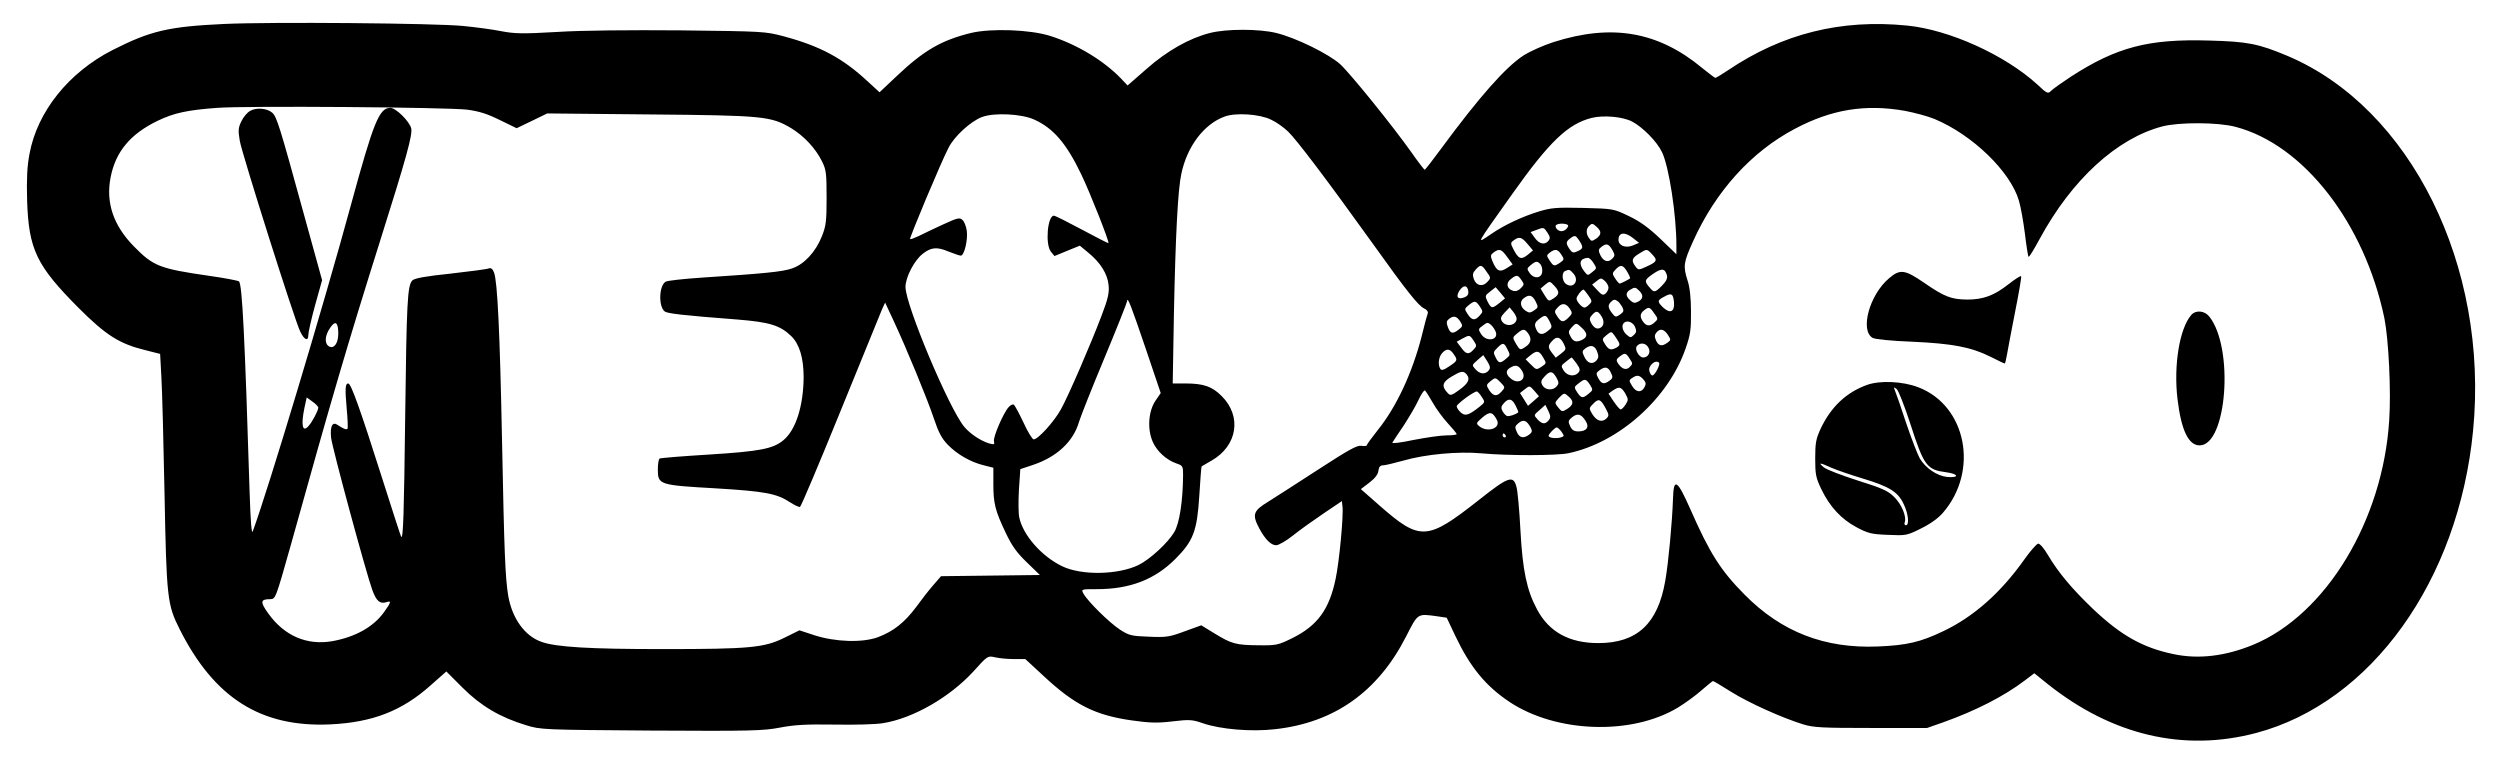 <?xml version="1.0" encoding="UTF-8" standalone="yes"?>
<svg version="1.0" xmlns="http://www.w3.org/2000/svg" width="938pt" height="287pt" viewBox="0 0 1251 383" preserveAspectRatio="xMidYMid meet">
  <g transform="translate(0,383) scale(0.1,-0.1)" fill="#000000" stroke="none">
    <path d="M1118 3710 c-278 -13 -368 -34 -559 -131 -219 -112 -376 -308 -415
-519 -12 -63 -15 -123 -12 -235 8 -244 47 -325 257 -536 139 -139 206 -181
338 -213 l71 -18 6 -111 c4 -62 11 -326 16 -587 10 -527 14 -558 76 -681 173
-344 407 -492 754 -476 211 10 359 67 503 196 l78 69 82 -82 c91 -91 188 -148
317 -187 73 -23 87 -23 627 -27 501 -3 562 -1 645 15 74 14 130 17 273 15 99
-2 208 1 242 7 151 24 335 130 454 260 70 78 71 78 107 70 20 -5 63 -9 95 -9
l57 0 94 -87 c153 -142 255 -194 438 -220 92 -13 129 -14 205 -5 85 10 99 9
151 -9 89 -31 245 -44 364 -30 295 33 513 187 654 463 61 119 55 116 158 102
l46 -7 44 -93 c74 -155 151 -249 271 -329 234 -155 612 -168 844 -27 34 21 87
59 116 85 30 26 56 47 58 47 3 0 44 -24 91 -54 88 -55 254 -130 361 -163 52
-16 97 -18 340 -18 l280 0 80 28 c163 58 306 131 411 211 l46 35 67 -54 c323
-257 681 -341 1044 -245 576 153 1013 762 1086 1514 80 823 -312 1615 -929
1876 -145 61 -200 72 -393 77 -304 9 -463 -33 -692 -181 -44 -29 -88 -60 -98
-70 -17 -17 -20 -16 -71 32 -162 147 -439 273 -651 294 -331 33 -624 -40 -897
-224 -31 -21 -60 -38 -63 -38 -3 0 -32 22 -64 48 -221 184 -453 225 -747 131
-50 -16 -117 -46 -150 -67 -90 -59 -221 -207 -414 -469 -41 -56 -77 -102 -80
-103 -3 0 -34 40 -68 89 -94 132 -302 390 -356 440 -57 51 -221 132 -320 156
-86 21 -249 21 -331 0 -103 -26 -215 -89 -318 -180 l-95 -83 -33 35 c-87 90
-219 170 -354 213 -100 32 -296 39 -397 15 -147 -36 -236 -87 -372 -216 l-86
-81 -61 56 c-124 115 -236 175 -418 224 -94 25 -103 25 -516 30 -259 2 -497 0
-620 -8 -174 -10 -211 -9 -280 4 -44 9 -129 20 -190 26 -141 14 -965 21 -1197
10z m1217 -429 c60 -8 101 -21 164 -52 l84 -41 77 37 76 37 515 -5 c570 -5
606 -9 707 -69 64 -39 122 -101 154 -166 21 -42 23 -61 23 -182 0 -119 -3
-142 -24 -194 -31 -78 -89 -140 -149 -160 -47 -17 -146 -26 -451 -46 -90 -6
-172 -15 -181 -20 -34 -18 -38 -123 -6 -149 13 -11 92 -20 366 -41 160 -13
212 -29 268 -83 41 -40 62 -109 62 -206 -1 -143 -39 -263 -100 -314 -51 -44
-118 -57 -374 -73 -131 -8 -243 -17 -247 -20 -5 -3 -9 -27 -9 -54 0 -77 6 -79
287 -95 251 -15 308 -26 375 -70 22 -14 44 -25 50 -23 5 2 96 217 202 478 106
261 200 491 208 510 l16 35 42 -90 c64 -137 168 -389 202 -490 23 -69 39 -100
70 -132 47 -48 114 -87 181 -103 l47 -12 0 -82 c0 -97 9 -133 62 -244 30 -64
55 -99 105 -147 l66 -64 -248 -3 -247 -3 -39 -45 c-22 -25 -60 -74 -86 -110
-58 -77 -113 -121 -190 -150 -77 -29 -214 -25 -321 10 l-73 24 -75 -37 c-101
-50 -172 -57 -609 -57 -366 0 -534 10 -607 36 -84 29 -147 117 -167 230 -15
93 -20 211 -31 774 -11 550 -23 800 -40 845 -7 19 -15 25 -27 21 -9 -4 -95
-15 -191 -26 -125 -13 -180 -23 -191 -34 -25 -25 -29 -110 -36 -681 -6 -494
-10 -614 -20 -603 -2 2 -47 141 -100 308 -103 324 -151 460 -165 460 -15 0
-17 -25 -8 -124 5 -54 7 -101 4 -103 -6 -6 -22 1 -49 19 -26 19 -39 -6 -33
-64 6 -52 176 -680 207 -764 20 -54 38 -69 70 -59 26 9 24 0 -12 -50 -53 -74
-143 -124 -257 -145 -129 -23 -242 26 -323 139 -41 57 -39 71 9 71 28 0 28 1
104 270 209 750 284 1005 448 1526 132 418 163 531 155 562 -9 35 -77 102
-104 102 -56 0 -84 -70 -196 -480 -138 -508 -416 -1431 -493 -1640 -6 -17 -11
43 -16 195 -24 777 -37 1040 -53 1056 -4 4 -72 17 -150 28 -249 36 -279 48
-377 148 -102 104 -141 219 -116 345 25 129 99 217 235 283 83 40 150 54 299
65 147 11 1149 3 1251 -9z m7199 -6 c48 -9 115 -27 149 -41 191 -80 380 -264
422 -409 9 -29 22 -103 30 -165 7 -61 16 -114 18 -116 3 -3 28 38 56 90 161
297 386 503 614 563 85 22 280 21 366 -2 342 -89 647 -483 746 -959 21 -106
34 -363 24 -511 -32 -502 -317 -972 -680 -1123 -141 -58 -275 -74 -401 -47
-153 32 -261 93 -399 223 -107 102 -177 185 -230 275 -20 34 -40 56 -48 55 -8
-2 -39 -37 -68 -78 -118 -167 -254 -288 -408 -361 -113 -54 -181 -70 -326 -76
-266 -11 -482 72 -667 259 -120 121 -175 207 -272 428 -66 149 -84 160 -87 55
-4 -120 -23 -324 -39 -414 -37 -214 -141 -311 -335 -311 -146 0 -247 56 -307
169 -51 95 -72 193 -83 396 -5 99 -14 197 -20 218 -16 59 -40 51 -190 -68
-258 -203 -292 -205 -497 -25 l-92 81 42 32 c29 22 44 42 46 60 2 19 9 27 23
27 10 0 56 11 103 24 107 31 274 47 391 36 132 -12 376 -12 436 1 253 54 499
275 585 524 24 68 28 95 27 185 0 68 -6 123 -17 155 -23 72 -21 90 28 198 113
250 291 447 509 562 183 97 352 125 551 90z m-4361 -43 c97 -43 163 -120 238
-277 44 -92 141 -337 135 -342 -1 -2 -61 29 -132 67 -71 38 -134 70 -141 70
-32 0 -44 -144 -15 -180 l18 -22 63 26 64 26 41 -34 c62 -50 98 -108 103 -164
4 -38 -3 -68 -35 -152 -55 -145 -167 -404 -204 -470 -33 -60 -114 -150 -136
-150 -7 0 -30 38 -51 84 -22 46 -43 86 -49 90 -5 3 -16 -2 -25 -12 -27 -29
-79 -151 -74 -171 4 -17 1 -18 -25 -11 -42 13 -93 47 -123 82 -76 90 -295 611
-295 701 0 49 44 133 86 166 42 33 71 36 128 12 28 -11 57 -21 63 -21 17 0 36
78 30 124 -3 21 -12 46 -21 54 -14 14 -24 12 -98 -22 -46 -21 -100 -47 -122
-58 -21 -10 -40 -17 -43 -15 -4 5 154 383 193 458 29 57 111 132 167 153 61
23 197 16 260 -12z m1187 -1 c25 -11 63 -38 85 -59 43 -41 195 -242 419 -554
180 -252 235 -320 264 -333 13 -6 20 -16 17 -24 -3 -7 -17 -58 -30 -113 -47
-184 -127 -356 -220 -471 -30 -38 -55 -72 -55 -76 0 -4 -12 -6 -28 -3 -22 3
-66 -22 -217 -120 -105 -68 -218 -141 -252 -162 -72 -44 -78 -63 -42 -131 30
-56 59 -85 85 -85 13 0 52 23 87 51 35 28 104 77 153 110 l89 60 3 -27 c6 -44
-16 -276 -34 -361 -32 -155 -91 -236 -219 -299 -69 -34 -78 -36 -167 -35 -114
1 -135 7 -220 59 l-67 41 -83 -30 c-75 -28 -92 -31 -179 -27 -87 3 -100 6
-146 36 -52 34 -161 141 -182 180 -12 22 -11 22 67 22 166 0 290 48 393 151
90 90 109 140 120 315 5 81 10 148 12 149 1 1 24 14 50 29 129 74 152 221 51
322 -48 49 -92 64 -183 64 l-63 0 6 348 c8 395 20 623 37 701 29 138 113 249
216 287 55 21 176 13 233 -15z m1807 -9 c54 -28 126 -101 151 -154 35 -72 72
-315 72 -467 l0 -44 -81 78 c-58 55 -102 87 -157 113 -77 37 -78 37 -229 41
-135 3 -161 1 -225 -19 -78 -24 -169 -66 -233 -110 -79 -53 -88 -71 104 200
186 262 278 350 398 380 58 14 153 6 200 -18z m-319 -524 c-8 -23 -35 -33 -52
-19 -9 7 -13 17 -10 22 8 14 66 11 62 -3z m144 -5 c24 -22 23 -39 -4 -58 -21
-14 -24 -14 -35 2 -16 21 -16 46 -1 61 15 15 18 15 40 -5z m-247 -29 c13 -20
14 -28 4 -40 -18 -22 -46 -16 -68 15 l-21 29 27 10 c39 15 39 15 58 -14z m429
-27 l29 -23 -31 -13 c-36 -15 -72 -1 -72 28 0 38 32 42 74 8z m-270 -12 c21
-33 20 -40 -9 -53 -21 -10 -27 -8 -40 11 -19 28 -19 37 3 53 24 18 27 17 46
-11z m-259 -17 l27 -32 -28 -23 c-32 -25 -45 -20 -71 31 -14 27 -14 31 3 43
27 20 40 16 69 -19z m425 -31 c13 -24 13 -28 -2 -43 -21 -21 -45 -12 -60 21
-10 22 -8 28 8 40 24 18 35 15 54 -18z m-527 -34 l27 -37 -30 -19 c-35 -22
-50 -15 -71 35 -11 27 -10 32 6 44 29 21 39 17 68 -23z m271 12 c15 -23 15
-25 -6 -40 -30 -20 -33 -19 -53 11 -16 24 -16 26 2 40 26 19 39 17 57 -11z
m455 1 c28 -29 24 -37 -29 -61 -39 -18 -41 -18 -55 1 -22 29 -18 42 18 64 40
25 39 25 66 -4z m-294 -43 c17 -26 17 -27 -6 -45 -23 -19 -23 -19 -41 4 -29
38 -22 64 18 67 7 1 20 -11 29 -26z m-265 -7 c6 -8 10 -25 8 -38 -4 -32 -41
-36 -62 -6 -16 22 -15 24 5 41 26 21 33 21 49 3z m-270 -37 c21 -29 22 -31 4
-50 -24 -27 -56 -20 -68 13 -8 22 -6 32 9 48 24 27 30 26 55 -11z m704 0 c10
-17 16 -32 14 -33 -7 -6 -47 -26 -52 -26 -3 0 -13 11 -22 25 -16 24 -16 27 1
45 25 27 38 25 59 -11z m199 -19 c3 -14 -5 -30 -25 -50 -34 -35 -40 -36 -60
-12 -30 34 -29 40 14 70 45 31 61 29 71 -8z m-469 11 c33 -37 -2 -81 -39 -51
-18 15 -20 56 -2 63 20 9 23 8 41 -12z m-260 -33 c15 -21 14 -24 -3 -41 -12
-13 -26 -17 -39 -13 -31 10 -37 38 -12 58 29 23 36 23 54 -4z m436 -38 c0 -10
-7 -23 -15 -30 -12 -10 -19 -7 -40 16 l-27 29 23 18 c20 16 23 16 40 1 11 -10
19 -25 19 -34z m-270 8 c26 -29 25 -42 -5 -62 -24 -16 -25 -16 -45 16 l-20 33
21 18 c26 21 24 21 49 -5z m-432 -26 c2 -16 -4 -25 -20 -31 -33 -13 -44 3 -24
34 20 30 40 28 44 -3z m156 -59 c-37 -29 -40 -29 -59 6 -14 29 -14 31 12 51
l28 22 24 -28 23 -28 -28 -23z m700 61 c22 -21 20 -41 -5 -54 -16 -9 -25 -8
-40 6 -24 21 -24 40 -1 53 23 14 28 14 46 -5z m-255 -23 c19 -27 20 -31 5 -45
-8 -9 -19 -16 -24 -16 -13 0 -40 30 -40 45 0 12 26 45 35 45 2 0 13 -13 24
-29z m429 -34 c4 -48 -19 -59 -54 -27 -31 30 -30 36 4 54 37 21 46 16 50 -27z
m-693 4 c14 -28 14 -31 -7 -45 -19 -13 -25 -14 -43 -2 -27 18 -31 47 -9 63 27
20 42 16 59 -16z m-1952 -237 l75 -222 -26 -38 c-36 -53 -42 -143 -14 -206 21
-48 68 -91 120 -109 30 -10 32 -14 32 -57 -1 -131 -18 -242 -44 -286 -32 -54
-122 -137 -179 -165 -104 -50 -286 -53 -383 -6 -103 50 -195 155 -214 243 -5
20 -5 83 -2 140 l7 103 66 22 c118 40 200 117 228 215 7 24 64 168 127 319 63
151 114 280 114 286 1 25 21 -27 93 -239z m2363 238 c6 -4 16 -17 23 -29 9
-19 8 -24 -11 -38 -21 -14 -24 -14 -40 7 -21 27 -22 40 -6 56 14 14 19 14 34
4z m-690 -27 c16 -24 16 -27 -1 -45 -24 -27 -39 -25 -60 7 -17 26 -17 27 5 45
29 24 36 23 56 -7z m451 -12 c13 -19 12 -24 -6 -42 -27 -27 -37 -26 -57 4 -16
24 -16 27 2 46 22 24 42 21 61 -8z m-267 -48 c0 -35 -54 -45 -74 -13 -8 14 -5
23 14 43 l25 26 17 -21 c10 -12 18 -28 18 -35z m689 26 c20 -27 20 -29 2 -45
-23 -21 -40 -20 -57 2 -18 24 -17 42 4 58 24 19 28 18 51 -15z m-264 -15 c16
-24 12 -51 -9 -59 -16 -6 -30 2 -44 28 -8 16 -7 24 5 37 21 24 30 23 48 -6z
m-706 -28 c12 -19 11 -23 -10 -39 -30 -23 -41 -20 -54 15 -8 23 -6 30 9 41 22
16 37 12 55 -17z m446 3 c14 -28 14 -31 -11 -50 -29 -23 -48 -16 -60 21 -5 15
0 26 17 39 32 25 36 24 54 -10z m-6065 -62 c0 -48 -22 -78 -47 -63 -24 15 -20
56 8 95 25 36 39 25 39 -32z m5796 8 c13 -41 -47 -50 -73 -11 -16 25 -16 27 8
44 22 17 25 17 41 3 10 -9 20 -25 24 -36z m696 28 c9 -21 9 -29 -5 -42 -15
-15 -18 -15 -37 2 -20 18 -26 45 -13 58 15 15 44 5 55 -18z m-265 -7 c28 -26
29 -44 4 -58 -31 -16 -47 -12 -61 15 -12 22 -11 27 5 45 23 25 24 25 52 -2z
m-271 -25 c20 -26 17 -50 -8 -67 -30 -21 -31 -21 -52 14 -17 30 -17 31 6 50
29 24 37 25 54 3z m701 -9 c16 -25 16 -27 -2 -40 -28 -20 -44 -17 -57 11 -8
19 -8 28 2 40 18 22 37 18 57 -11z m-246 -36 c7 -13 4 -20 -10 -28 -29 -15
-39 -13 -58 16 -16 26 -16 27 7 46 23 19 25 19 38 1 7 -10 18 -26 23 -35z
m-726 6 c16 -24 16 -27 -1 -45 -24 -26 -37 -24 -62 11 l-22 29 27 15 c37 20
38 20 58 -10z m450 -13 c14 -29 14 -31 -12 -51 l-27 -21 -18 23 c-22 29 -22
37 -1 60 23 26 40 22 58 -11z m-281 -30 c14 -26 14 -30 -2 -43 -33 -29 -41
-29 -56 0 -14 27 -13 30 7 50 28 28 34 28 51 -7z m706 8 c13 -22 -1 -49 -26
-49 -21 0 -45 41 -32 57 16 20 46 16 58 -8z m-256 -22 c8 -21 6 -31 -6 -44
-21 -20 -45 -11 -60 23 -11 23 -10 28 7 40 27 20 48 14 59 -19z m-720 -9 c22
-31 21 -34 -21 -62 -28 -19 -39 -22 -45 -13 -13 20 -9 59 9 79 21 24 39 23 57
-4z m449 -18 c17 -29 17 -29 -8 -46 -26 -17 -27 -16 -53 10 l-27 27 24 20 c32
26 44 24 64 -11z m433 -6 c16 -24 16 -26 0 -42 -18 -18 -40 -10 -60 21 -8 13
-6 20 9 31 27 21 32 20 51 -10z m-706 -59 c-17 -21 -44 -19 -66 6 -19 21 -18
21 10 46 l29 25 20 -31 c15 -25 17 -34 7 -46z m440 35 c18 -25 19 -34 10 -45
-19 -23 -56 -18 -74 9 -15 24 -14 26 11 45 14 12 27 21 29 21 1 0 12 -14 24
-30z m413 4 c8 -8 -21 -64 -33 -64 -5 0 -12 9 -15 21 -9 26 30 61 48 43z
m-687 -39 c29 -44 -18 -75 -58 -38 -23 20 -23 39 0 52 27 16 40 13 58 -14z
m446 -11 c11 -22 10 -28 -7 -40 -27 -20 -40 -17 -56 12 -12 23 -12 27 6 40 28
21 44 17 57 -12z m-722 -9 c19 -23 8 -45 -38 -78 -37 -27 -44 -29 -56 -16 -33
34 -29 55 16 82 50 30 61 32 78 12z m450 -17 c12 -22 12 -29 1 -42 -19 -23
-58 -20 -72 5 -9 17 -7 25 12 45 27 29 39 27 59 -8z m434 -7 c14 -15 15 -24 6
-40 -15 -29 -43 -26 -62 7 -16 26 -16 29 0 39 24 17 37 15 56 -6z m-709 -61
c-24 -27 -41 -25 -62 6 -16 26 -16 27 7 46 23 19 24 19 49 -6 24 -25 24 -26 6
-46z m442 34 c16 -26 16 -27 -6 -45 -30 -25 -37 -24 -58 7 -16 25 -16 27 8 45
31 24 35 24 56 -7z m-282 -82 l-28 -24 -20 32 -20 32 24 19 c24 19 24 19 48
-8 l23 -27 -27 -24z m459 38 c16 -29 16 -33 2 -55 -9 -14 -20 -25 -25 -25 -5
0 -20 18 -35 40 l-26 39 22 16 c32 21 41 19 62 -15z m-964 -46 c17 -31 52 -78
76 -104 24 -26 44 -50 44 -54 0 -3 -24 -6 -52 -6 -29 0 -103 -11 -165 -23 -66
-14 -109 -19 -105 -13 3 6 29 45 57 86 27 42 61 99 74 128 13 28 27 49 32 47
4 -3 21 -30 39 -61z m245 29 c18 -26 17 -27 -10 -49 -55 -44 -73 -49 -95 -29
-11 10 -20 24 -20 31 0 11 85 74 101 74 3 0 15 -12 24 -27z m437 0 c25 -22 23
-40 -8 -60 -26 -16 -27 -16 -46 7 -18 23 -18 23 3 47 27 27 27 28 51 6z
m-6262 -54 c0 -14 -30 -71 -48 -91 -31 -37 -40 2 -21 92 l11 50 29 -21 c16
-11 29 -25 29 -30z m5995 10 c9 -17 15 -32 13 -34 -14 -11 -45 -21 -56 -18 -7
3 -17 14 -23 25 -8 15 -7 24 7 39 24 27 41 24 59 -12z m450 -12 c18 -34 19
-38 4 -53 -22 -21 -50 -11 -71 24 -16 27 -16 29 5 50 27 28 37 25 62 -21z
m-285 -62 c-17 -21 -33 -19 -56 6 -19 21 -18 21 11 46 l29 26 15 -31 c12 -25
12 -34 1 -47z m-259 3 c22 -41 -44 -66 -87 -33 -18 15 -18 16 15 45 37 31 50
29 72 -12z m444 -5 c21 -31 6 -53 -36 -53 -22 0 -32 7 -41 26 -11 23 -10 29
10 45 27 21 45 17 67 -18z m-274 -35 c8 -15 7 -23 -8 -34 -28 -21 -49 -17 -62
13 -11 25 -10 29 9 45 25 20 41 13 61 -24z m154 -20 c15 -22 14 -23 -7 -29
-24 -6 -58 -1 -58 9 0 9 32 42 41 42 4 0 15 -10 24 -22z m-280 -18 c3 -5 1
-10 -4 -10 -6 0 -11 5 -11 10 0 6 2 10 4 10 3 0 8 -4 11 -10z"/>
    <path d="M1249 3275 c-15 -8 -34 -31 -44 -52 -16 -32 -17 -47 -8 -99 11 -64
274 -896 302 -953 20 -43 41 -52 41 -19 0 14 15 81 34 150 l35 125 -95 344
c-117 426 -132 474 -154 494 -25 23 -80 28 -111 10z"/>
    <path d="M9454 2436 c-98 -83 -146 -262 -81 -298 13 -7 95 -15 197 -19 202 -9
296 -27 392 -75 37 -19 69 -34 72 -34 2 0 7 19 11 43 4 23 22 120 41 216 19
95 33 176 30 178 -3 3 -31 -15 -63 -40 -72 -57 -127 -77 -207 -77 -80 1 -114
14 -214 83 -99 68 -122 71 -178 23z"/>
    <path d="M10968 2253 c-59 -68 -89 -253 -69 -421 19 -157 55 -232 111 -232
136 0 173 486 49 644 -24 31 -68 35 -91 9z"/>
    <path d="M9345 1903 c-105 -38 -181 -110 -233 -220 -23 -50 -27 -71 -27 -148
0 -80 3 -97 31 -155 42 -87 99 -149 176 -190 56 -30 74 -35 156 -38 91 -4 95
-4 167 32 47 23 87 52 110 79 181 210 117 536 -124 628 -78 30 -191 35 -256
12z m215 -191 c70 -217 83 -234 183 -247 61 -8 64 -29 2 -23 -51 6 -106 43
-136 92 -10 17 -41 96 -68 176 -26 80 -52 154 -57 165 -7 18 -6 18 9 7 9 -8
39 -84 67 -170z m-394 -224 c27 -12 98 -36 157 -54 133 -40 177 -67 205 -128
24 -49 29 -106 11 -106 -6 0 -9 6 -6 14 11 27 -15 91 -52 127 -31 31 -58 44
-183 83 -81 26 -157 55 -170 66 -30 25 -21 25 38 -2z"/>
  </g>
</svg>